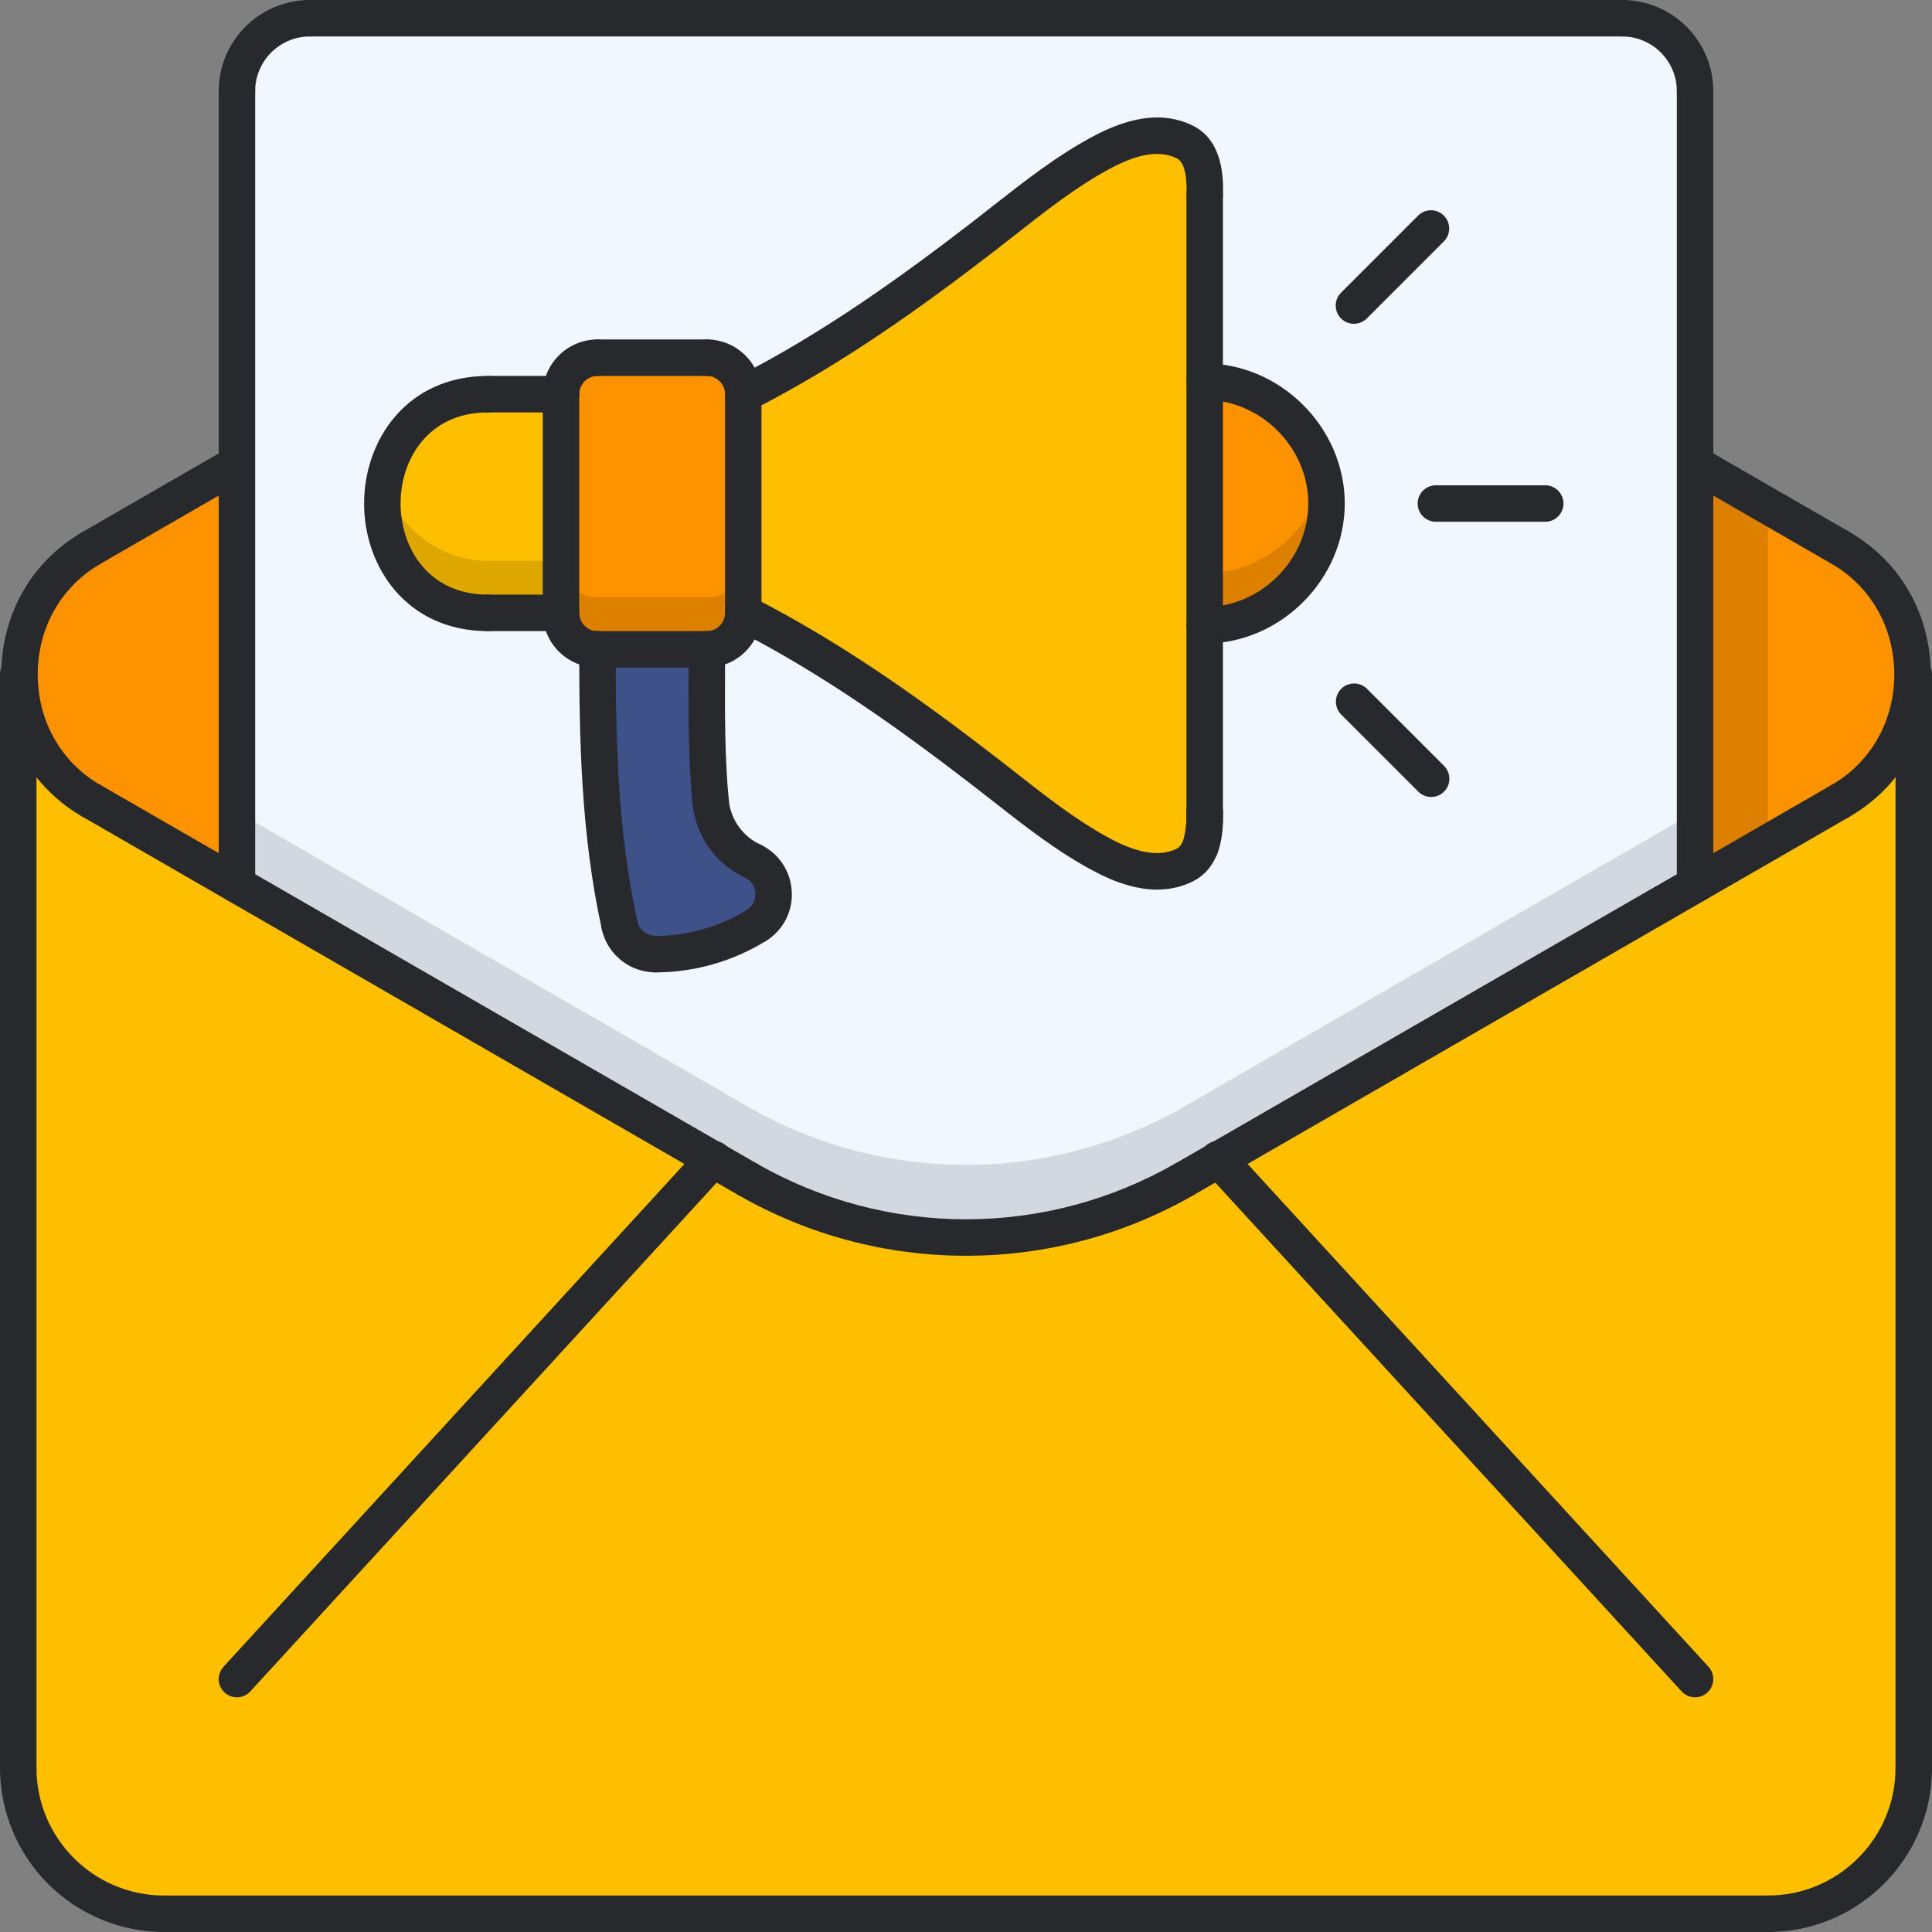 <svg width="48" height="48" viewBox="0 0 48 48" fill="none" xmlns="http://www.w3.org/2000/svg">
<rect x="0" y="0" width="48" height="48" fill="#808080" stroke="none"/>
<path d="M47.511 16.755C47.511 15.532 46.923 14.309 45.736 13.621L42.113 11.529H5.887L2.264 13.621C1.077 14.309 0.489 15.532 0.489 16.755H0.453V43.925C0.453 45.926 2.074 47.547 4.075 47.547H43.924C45.926 47.547 47.547 45.926 47.547 43.925V16.755H47.511Z" fill="#FD9200"/>
<path d="M7.698 21.98V22.886L19.535 29.716L20.378 30.204C22.03 31.157 23.904 31.658 25.811 31.658C27.719 31.658 29.593 31.157 31.245 30.204L32.088 29.716L43.925 22.886V12.575L42.113 11.53H7.698V12.436V21.98Z" fill="black" fill-opacity="0.125"/>
<path d="M40.302 0.453H7.698C6.702 0.453 5.887 1.268 5.887 2.264V22.886L17.724 29.716L18.566 30.204C20.218 31.157 22.092 31.658 24 31.658C25.907 31.658 27.781 31.157 29.434 30.204L30.276 29.716L42.113 22.886V2.264C42.113 1.268 41.298 0.453 40.302 0.453Z" fill="#F0F7FF"/>
<path d="M29.434 27.487C27.781 28.439 25.907 28.941 24 28.941C22.092 28.941 20.218 28.439 18.566 27.487L17.724 26.998L5.887 20.169V22.886L17.724 29.715L18.566 30.204C20.218 31.156 22.092 31.658 24 31.658C25.907 31.658 27.781 31.156 29.434 30.204L30.276 29.715L42.113 22.886V20.169L30.276 26.998L29.434 27.487Z" fill="black" fill-opacity="0.125"/>
<path d="M47.547 16.755V43.924C47.547 45.926 45.926 47.547 43.924 47.547H4.075C2.074 47.547 0.453 45.926 0.453 43.924V16.755H0.489C0.489 17.977 1.077 19.2 2.264 19.888L5.887 21.98L17.724 28.81L18.566 29.298C20.218 30.251 22.092 30.752 24 30.752C25.907 30.752 27.781 30.251 29.434 29.298L30.276 28.81L42.113 21.98L45.736 19.888C46.923 19.2 47.511 17.977 47.511 16.755H47.547Z" fill="#FDBF00"/>
<path d="M29.93 9.486H29.211V15.538H29.93C31.58 15.538 32.957 14.161 32.957 12.513C32.957 10.862 31.58 9.486 29.93 9.486Z" fill="#FD9200"/>
<path d="M29.93 14.244H29.211V15.538H29.93C31.58 15.538 32.957 14.161 32.957 12.512C32.957 12.29 32.928 12.075 32.881 11.865C32.578 13.211 31.358 14.244 29.93 14.244Z" fill="black" fill-opacity="0.125"/>
<path d="M29.426 3.529C28.825 3.238 28.159 3.406 27.583 3.684C26.529 4.19 25.591 4.998 24.666 5.702C22.687 7.222 20.703 8.665 18.471 9.796H17.976V15.228H18.471C20.703 16.36 22.687 17.809 24.666 19.322C25.59 20.032 26.529 20.841 27.583 21.345C28.159 21.617 28.825 21.785 29.426 21.5C29.639 21.397 29.768 21.21 29.839 20.996V20.989C29.885 20.82 29.91 20.646 29.923 20.473C29.93 20.376 29.93 20.278 29.93 20.181V4.85C29.944 4.383 29.898 3.756 29.426 3.529Z" fill="#FDBF00"/>
<path d="M18.704 21.396C18.417 21.262 18.17 21.056 17.987 20.797C17.805 20.539 17.693 20.237 17.663 19.922C17.541 18.66 17.567 17.4 17.567 16.133V15.075H14.851V16.133C14.851 18.447 14.903 20.722 15.4 22.993C15.497 23.406 15.866 23.705 16.287 23.705C17.179 23.705 18.052 23.452 18.802 22.987C19.409 22.613 19.351 21.694 18.704 21.396Z" fill="#3F5189"/>
<path d="M13.944 9.795H12.134C10.653 9.795 9.418 11.03 9.418 12.512C9.418 13.992 10.653 15.227 12.134 15.227H14.591V9.795H13.944Z" fill="#FDBF00"/>
<path d="M12.781 13.934H12.134C10.876 13.934 9.805 13.041 9.508 11.865C9.454 12.073 9.418 12.289 9.418 12.512C9.418 13.993 10.653 15.228 12.134 15.228H14.591V13.934H13.944H12.781Z" fill="black" fill-opacity="0.125"/>
<path d="M18.472 9.795V15.227C18.472 15.731 18.064 16.133 17.567 16.133H14.851C14.353 16.133 13.945 15.731 13.945 15.227V9.795C13.945 9.297 14.353 8.89 14.851 8.89H17.567C18.063 8.89 18.472 9.298 18.472 9.795Z" fill="#FD9200"/>
<path d="M17.566 14.839H14.85C14.352 14.839 13.944 14.439 13.944 13.935V15.228C13.944 15.732 14.352 16.134 14.85 16.134H17.566C17.685 16.134 17.803 16.11 17.913 16.065C18.023 16.019 18.122 15.953 18.206 15.868C18.291 15.784 18.357 15.684 18.402 15.575C18.448 15.465 18.471 15.347 18.471 15.228V13.935C18.471 14.053 18.448 14.171 18.402 14.281C18.357 14.391 18.29 14.491 18.206 14.575C18.122 14.659 18.023 14.726 17.913 14.771C17.803 14.816 17.685 14.84 17.566 14.839Z" fill="black" fill-opacity="0.125"/>
<path d="M43.925 48C43.804 48 43.689 47.952 43.604 47.867C43.519 47.782 43.472 47.667 43.472 47.547C43.472 47.427 43.519 47.312 43.604 47.227C43.689 47.142 43.804 47.094 43.925 47.094C45.672 47.094 47.094 45.672 47.094 43.925C47.094 43.804 47.142 43.689 47.227 43.604C47.312 43.519 47.427 43.472 47.547 43.472C47.667 43.472 47.782 43.519 47.867 43.604C47.952 43.689 48 43.804 48 43.925C48 46.172 46.172 48 43.925 48Z" fill="#28292D"/>
<path d="M43.924 48H4.075C3.955 48 3.84 47.952 3.755 47.867C3.67 47.782 3.623 47.667 3.623 47.547C3.623 47.427 3.67 47.312 3.755 47.227C3.84 47.142 3.955 47.094 4.075 47.094H43.924C44.044 47.094 44.16 47.142 44.245 47.227C44.33 47.312 44.377 47.427 44.377 47.547C44.377 47.667 44.33 47.782 44.245 47.867C44.16 47.952 44.044 48 43.924 48Z" fill="#28292D"/>
<path d="M4.075 48C2.995 47.999 1.959 47.569 1.195 46.805C0.431 46.041 0.001 45.005 0 43.925C0 43.804 0.048 43.689 0.133 43.604C0.218 43.519 0.333 43.472 0.453 43.472C0.573 43.472 0.688 43.519 0.773 43.604C0.858 43.689 0.906 43.804 0.906 43.925C0.906 45.672 2.328 47.094 4.075 47.094C4.196 47.094 4.311 47.142 4.396 47.227C4.481 47.312 4.528 47.427 4.528 47.547C4.528 47.667 4.481 47.782 4.396 47.867C4.311 47.952 4.196 48 4.075 48Z" fill="#28292D"/>
<path d="M0.453 44.377C0.333 44.377 0.218 44.33 0.133 44.245C0.048 44.16 0 44.045 0 43.925V16.755C0 16.635 0.048 16.52 0.133 16.435C0.218 16.35 0.333 16.302 0.453 16.302C0.573 16.302 0.688 16.35 0.773 16.435C0.858 16.52 0.906 16.635 0.906 16.755V43.925C0.906 44.045 0.858 44.16 0.773 44.245C0.688 44.33 0.573 44.377 0.453 44.377ZM47.547 44.377C47.427 44.377 47.312 44.33 47.227 44.245C47.142 44.16 47.094 44.045 47.094 43.925V16.755C47.094 16.635 47.142 16.52 47.227 16.435C47.312 16.35 47.427 16.302 47.547 16.302C47.667 16.302 47.782 16.35 47.867 16.435C47.952 16.52 48 16.635 48 16.755V43.925C48 44.045 47.952 44.16 47.867 44.245C47.782 44.33 47.667 44.377 47.547 44.377Z" fill="#28292D"/>
<path d="M2.265 20.346C2.186 20.346 2.107 20.325 2.039 20.285C0.782 19.559 0.031 18.238 0.032 16.754C0.033 15.269 0.783 13.95 2.039 13.225C2.142 13.175 2.261 13.165 2.371 13.199C2.482 13.233 2.575 13.307 2.632 13.407C2.69 13.507 2.707 13.625 2.681 13.737C2.655 13.849 2.587 13.947 2.492 14.011C1.519 14.572 0.937 15.598 0.937 16.755C0.937 17.912 1.518 18.94 2.492 19.503C2.577 19.553 2.644 19.63 2.681 19.721C2.719 19.813 2.725 19.915 2.699 20.01C2.674 20.106 2.617 20.191 2.539 20.251C2.46 20.312 2.364 20.345 2.265 20.346ZM45.735 20.346C45.636 20.345 45.54 20.311 45.461 20.25C45.383 20.189 45.327 20.105 45.301 20.009C45.275 19.913 45.282 19.811 45.319 19.719C45.357 19.627 45.423 19.55 45.509 19.5C46.481 18.939 47.063 17.913 47.063 16.756C47.063 15.599 46.482 14.571 45.509 14.009C45.457 13.979 45.411 13.94 45.374 13.893C45.338 13.845 45.311 13.791 45.295 13.734C45.28 13.676 45.276 13.616 45.283 13.557C45.291 13.498 45.31 13.44 45.34 13.389C45.37 13.337 45.41 13.292 45.457 13.255C45.505 13.219 45.559 13.193 45.617 13.177C45.674 13.162 45.735 13.158 45.794 13.166C45.853 13.175 45.91 13.194 45.961 13.225C47.218 13.951 47.969 15.271 47.968 16.756C47.967 18.24 47.218 19.559 45.961 20.284C45.893 20.324 45.815 20.346 45.735 20.346ZM5.887 2.717C5.767 2.717 5.652 2.669 5.567 2.584C5.482 2.499 5.434 2.384 5.434 2.264C5.434 1.015 6.449 0 7.698 0C7.818 0 7.933 0.048 8.018 0.133C8.103 0.218 8.151 0.333 8.151 0.453C8.151 0.573 8.103 0.688 8.018 0.773C7.933 0.858 7.818 0.906 7.698 0.906C6.949 0.906 6.34 1.515 6.34 2.264C6.34 2.384 6.292 2.499 6.207 2.584C6.122 2.669 6.007 2.717 5.887 2.717Z" fill="#28292D"/>
<path d="M5.887 22.434C5.767 22.434 5.652 22.386 5.567 22.301C5.482 22.216 5.434 22.101 5.434 21.981V2.264C5.434 2.144 5.482 2.029 5.567 1.944C5.652 1.859 5.767 1.811 5.887 1.811C6.007 1.811 6.122 1.859 6.207 1.944C6.292 2.029 6.34 2.144 6.34 2.264V21.981C6.34 22.101 6.292 22.216 6.207 22.301C6.122 22.386 6.007 22.434 5.887 22.434ZM45.735 14.069C45.656 14.069 45.578 14.049 45.509 14.01L41.887 11.92C41.786 11.859 41.713 11.76 41.683 11.645C41.654 11.53 41.67 11.409 41.73 11.306C41.789 11.204 41.886 11.128 42 11.096C42.114 11.064 42.236 11.078 42.34 11.134L45.962 13.223C46.047 13.274 46.113 13.351 46.151 13.443C46.188 13.535 46.195 13.636 46.169 13.732C46.144 13.828 46.087 13.913 46.009 13.974C45.93 14.035 45.834 14.068 45.735 14.069Z" fill="#28292D"/>
<path d="M2.265 14.069C2.166 14.068 2.07 14.035 1.991 13.974C1.913 13.913 1.857 13.828 1.831 13.732C1.805 13.636 1.812 13.535 1.849 13.443C1.887 13.351 1.953 13.274 2.039 13.223L5.66 11.134C5.764 11.078 5.886 11.064 6 11.096C6.114 11.128 6.211 11.204 6.27 11.306C6.33 11.409 6.346 11.53 6.317 11.645C6.287 11.76 6.214 11.859 6.113 11.92L2.491 14.01C2.422 14.049 2.344 14.069 2.265 14.069ZM42.113 42.169C42.05 42.169 41.988 42.156 41.931 42.131C41.874 42.106 41.822 42.069 41.78 42.023L29.947 29.113C29.904 29.07 29.87 29.018 29.848 28.962C29.825 28.905 29.814 28.845 29.816 28.784C29.817 28.723 29.831 28.663 29.856 28.608C29.881 28.552 29.918 28.503 29.962 28.462C30.007 28.42 30.06 28.389 30.117 28.368C30.174 28.348 30.235 28.339 30.296 28.343C30.357 28.347 30.416 28.363 30.471 28.39C30.525 28.417 30.573 28.455 30.613 28.501L42.446 41.409C42.505 41.474 42.545 41.555 42.56 41.642C42.575 41.728 42.564 41.818 42.529 41.898C42.493 41.979 42.435 42.048 42.361 42.096C42.288 42.144 42.201 42.17 42.113 42.169ZM5.887 42.169C5.799 42.17 5.712 42.144 5.639 42.096C5.565 42.048 5.507 41.98 5.471 41.899C5.436 41.818 5.425 41.729 5.439 41.642C5.454 41.556 5.494 41.475 5.553 41.41L17.386 28.502C17.425 28.456 17.474 28.418 17.528 28.391C17.583 28.363 17.642 28.348 17.703 28.344C17.764 28.34 17.825 28.349 17.882 28.369C17.939 28.39 17.992 28.421 18.037 28.462C18.081 28.504 18.117 28.553 18.143 28.609C18.168 28.664 18.181 28.724 18.183 28.785C18.184 28.846 18.174 28.906 18.151 28.963C18.129 29.019 18.095 29.071 18.052 29.114L6.22 42.022C6.178 42.068 6.126 42.105 6.069 42.131C6.012 42.156 5.949 42.169 5.887 42.169Z" fill="#28292D"/>
<path d="M18.57 29.751C18.49 29.751 18.412 29.73 18.343 29.691L2.039 20.285C1.943 20.221 1.875 20.123 1.849 20.011C1.823 19.898 1.84 19.78 1.898 19.68C1.955 19.581 2.048 19.506 2.159 19.473C2.269 19.439 2.388 19.448 2.491 19.499L18.796 28.904C18.881 28.955 18.947 29.032 18.985 29.124C19.022 29.216 19.028 29.317 19.003 29.413C18.977 29.509 18.921 29.594 18.843 29.655C18.765 29.716 18.669 29.75 18.57 29.751ZM29.43 29.751C29.331 29.75 29.235 29.716 29.157 29.655C29.078 29.595 29.022 29.51 28.996 29.414C28.971 29.318 28.977 29.216 29.014 29.125C29.052 29.033 29.118 28.956 29.204 28.905L45.508 19.5C45.612 19.449 45.731 19.44 45.841 19.473C45.951 19.507 46.045 19.581 46.102 19.681C46.16 19.781 46.177 19.899 46.151 20.011C46.125 20.124 46.057 20.222 45.961 20.286L29.657 29.69C29.588 29.73 29.51 29.751 29.43 29.751Z" fill="#28292D"/>
<path d="M24 31.199C22.015 31.2 20.064 30.68 18.343 29.69C18.247 29.626 18.18 29.528 18.153 29.416C18.127 29.303 18.145 29.186 18.202 29.086C18.26 28.986 18.353 28.911 18.463 28.878C18.573 28.844 18.692 28.854 18.796 28.904C20.379 29.814 22.174 30.293 24 30.293C25.826 30.293 27.62 29.814 29.204 28.904C29.307 28.854 29.426 28.844 29.536 28.878C29.647 28.911 29.74 28.986 29.797 29.086C29.855 29.186 29.872 29.303 29.846 29.416C29.82 29.528 29.752 29.626 29.657 29.69C27.936 30.68 25.985 31.201 24 31.199ZM42.113 22.434C41.993 22.434 41.878 22.386 41.793 22.302C41.708 22.217 41.66 22.101 41.66 21.981V2.264C41.66 2.144 41.708 2.029 41.793 1.944C41.878 1.859 41.993 1.811 42.113 1.811C42.233 1.811 42.348 1.859 42.433 1.944C42.518 2.029 42.566 2.144 42.566 2.264V21.981C42.566 22.101 42.518 22.217 42.433 22.302C42.348 22.386 42.233 22.434 42.113 22.434ZM40.302 0.906H7.698C7.578 0.906 7.463 0.858 7.378 0.773C7.293 0.688 7.245 0.573 7.245 0.453C7.245 0.333 7.293 0.218 7.378 0.133C7.463 0.048 7.578 0 7.698 0H40.302C40.422 0 40.537 0.048 40.622 0.133C40.707 0.218 40.755 0.333 40.755 0.453C40.755 0.573 40.707 0.688 40.622 0.773C40.537 0.858 40.422 0.906 40.302 0.906Z" fill="#28292D"/>
<path d="M42.113 2.717C41.993 2.717 41.878 2.669 41.793 2.584C41.708 2.499 41.66 2.384 41.66 2.264C41.66 1.515 41.051 0.906 40.302 0.906C40.182 0.906 40.067 0.858 39.982 0.773C39.897 0.688 39.849 0.573 39.849 0.453C39.849 0.333 39.897 0.218 39.982 0.133C40.067 0.048 40.182 0 40.302 0C41.551 0 42.566 1.015 42.566 2.264C42.566 2.384 42.519 2.499 42.434 2.584C42.349 2.669 42.233 2.717 42.113 2.717ZM15.396 23.448C15.292 23.448 15.192 23.413 15.112 23.349C15.032 23.284 14.976 23.194 14.954 23.093C14.435 20.748 14.391 18.369 14.391 16.133C14.391 16.012 14.439 15.897 14.524 15.812C14.609 15.727 14.724 15.68 14.844 15.68C14.964 15.68 15.079 15.727 15.164 15.812C15.249 15.897 15.297 16.012 15.297 16.133C15.297 18.319 15.338 20.642 15.838 22.897C15.853 22.963 15.853 23.032 15.838 23.098C15.822 23.164 15.792 23.226 15.749 23.279C15.707 23.332 15.653 23.375 15.592 23.404C15.53 23.433 15.463 23.449 15.396 23.448ZM17.654 20.375C17.542 20.375 17.433 20.332 17.35 20.257C17.267 20.181 17.215 20.077 17.204 19.965C17.1 18.871 17.104 17.766 17.107 16.699L17.108 16.133C17.108 16.013 17.156 15.898 17.241 15.813C17.326 15.728 17.441 15.681 17.561 15.681C17.681 15.681 17.796 15.728 17.881 15.813C17.966 15.898 18.014 16.013 18.014 16.133L18.013 16.701C18.009 17.748 18.006 18.831 18.107 19.879C18.118 19.999 18.082 20.118 18.006 20.211C17.929 20.303 17.819 20.362 17.7 20.374L17.654 20.375ZM16.282 24.159C16.162 24.159 16.047 24.111 15.962 24.026C15.877 23.941 15.829 23.826 15.829 23.706C15.829 23.586 15.876 23.471 15.961 23.386C16.046 23.301 16.161 23.253 16.281 23.253C17.087 23.251 17.876 23.026 18.562 22.603C18.664 22.539 18.787 22.519 18.904 22.547C18.962 22.561 19.016 22.585 19.064 22.62C19.113 22.655 19.154 22.699 19.185 22.749C19.216 22.8 19.237 22.856 19.247 22.915C19.256 22.973 19.254 23.033 19.241 23.091C19.227 23.149 19.202 23.204 19.167 23.252C19.133 23.3 19.089 23.341 19.038 23.372C18.21 23.885 17.256 24.157 16.282 24.159Z" fill="#28292D"/>
<path d="M18.799 23.44C18.701 23.439 18.605 23.407 18.527 23.348C18.449 23.288 18.392 23.205 18.366 23.111C18.339 23.016 18.343 22.916 18.378 22.824C18.413 22.733 18.477 22.655 18.56 22.602C18.629 22.559 18.684 22.498 18.721 22.425C18.757 22.352 18.773 22.271 18.766 22.19C18.763 22.109 18.738 22.03 18.693 21.963C18.648 21.895 18.586 21.841 18.512 21.806C18.457 21.783 18.406 21.748 18.364 21.704C18.322 21.661 18.289 21.609 18.267 21.553C18.246 21.496 18.235 21.436 18.237 21.375C18.239 21.315 18.253 21.256 18.279 21.201C18.304 21.145 18.34 21.096 18.385 21.055C18.43 21.015 18.482 20.983 18.539 20.963C18.596 20.943 18.657 20.934 18.717 20.938C18.778 20.942 18.837 20.957 18.891 20.984C19.341 21.192 19.64 21.633 19.67 22.135C19.687 22.38 19.637 22.624 19.525 22.842C19.413 23.06 19.245 23.244 19.037 23.373C18.965 23.417 18.883 23.44 18.799 23.44ZM16.278 24.158C15.969 24.157 15.67 24.051 15.43 23.857C15.189 23.664 15.021 23.395 14.953 23.093C14.94 23.035 14.939 22.975 14.949 22.917C14.96 22.858 14.981 22.802 15.013 22.752C15.045 22.701 15.087 22.658 15.136 22.624C15.184 22.59 15.239 22.566 15.297 22.553C15.355 22.54 15.415 22.538 15.474 22.549C15.533 22.559 15.589 22.581 15.639 22.613C15.689 22.645 15.733 22.686 15.767 22.735C15.801 22.784 15.825 22.839 15.838 22.897C15.883 23.104 16.049 23.23 16.28 23.253C16.493 23.23 16.734 23.454 16.735 23.704C16.735 23.954 16.534 24.157 16.284 24.158H16.278Z" fill="#28292D"/>
<path d="M18.701 21.847C18.636 21.847 18.571 21.833 18.512 21.805C18.152 21.639 17.843 21.382 17.613 21.059C17.384 20.736 17.243 20.359 17.204 19.965C17.193 19.846 17.229 19.726 17.306 19.634C17.382 19.541 17.492 19.482 17.612 19.471C17.863 19.461 18.082 19.629 18.106 19.878C18.152 20.358 18.453 20.781 18.89 20.983C18.984 21.026 19.06 21.1 19.106 21.193C19.152 21.285 19.165 21.39 19.143 21.491C19.121 21.592 19.065 21.682 18.985 21.747C18.904 21.812 18.804 21.847 18.701 21.847ZM28.747 22.102C28.268 22.102 27.74 21.945 27.153 21.631C26.26 21.153 25.454 20.52 24.675 19.909L24.114 19.472C22.462 18.203 20.475 16.754 18.262 15.632C18.155 15.578 18.073 15.483 18.036 15.369C17.998 15.255 18.008 15.13 18.062 15.023C18.116 14.916 18.211 14.834 18.325 14.797C18.439 14.759 18.563 14.769 18.67 14.823C20.952 15.979 22.981 17.458 24.666 18.753L25.235 19.196C25.983 19.784 26.757 20.392 27.581 20.834C28.275 21.205 28.814 21.288 29.229 21.089C29.407 21.003 29.491 20.701 29.477 20.192C29.474 20.073 29.518 19.956 29.601 19.869C29.683 19.782 29.797 19.731 29.917 19.727H29.93C30.048 19.727 30.161 19.773 30.245 19.855C30.33 19.937 30.379 20.049 30.382 20.167C30.392 20.502 30.419 21.523 29.619 21.906C29.347 22.037 29.058 22.102 28.747 22.102ZM18.467 10.246C18.365 10.245 18.266 10.211 18.186 10.148C18.107 10.085 18.051 9.997 18.027 9.898C18.003 9.799 18.014 9.695 18.057 9.602C18.1 9.51 18.172 9.435 18.263 9.389C20.48 8.265 22.466 6.817 24.115 5.549L24.676 5.111C25.455 4.5 26.261 3.867 27.154 3.39C28.121 2.872 28.929 2.78 29.622 3.115C30.421 3.498 30.393 4.518 30.384 4.853C30.381 4.971 30.332 5.083 30.247 5.165C30.163 5.248 30.049 5.294 29.931 5.294H29.919C29.799 5.29 29.685 5.239 29.602 5.152C29.52 5.064 29.475 4.948 29.479 4.828C29.493 4.312 29.412 4.017 29.23 3.931C28.814 3.729 28.275 3.815 27.583 4.187C26.759 4.628 25.985 5.236 25.236 5.824L24.668 6.267C22.986 7.561 20.957 9.039 18.672 10.198C18.608 10.229 18.538 10.245 18.467 10.246ZM29.93 15.989C29.81 15.989 29.695 15.942 29.61 15.857C29.525 15.772 29.478 15.657 29.478 15.537C29.478 15.416 29.525 15.301 29.61 15.216C29.695 15.131 29.81 15.084 29.93 15.084C31.325 15.084 32.504 13.905 32.504 12.51C32.504 11.114 31.325 9.935 29.93 9.935C29.81 9.935 29.695 9.887 29.61 9.802C29.525 9.717 29.478 9.602 29.478 9.482C29.478 9.362 29.525 9.247 29.61 9.162C29.695 9.077 29.81 9.029 29.93 9.029C31.816 9.029 33.41 10.623 33.41 12.51C33.41 14.396 31.816 15.989 29.93 15.989Z" fill="#28292D"/>
<path d="M29.824 21.494C29.755 21.494 29.686 21.478 29.623 21.447C29.56 21.416 29.506 21.371 29.463 21.315C29.421 21.259 29.392 21.194 29.379 21.126C29.366 21.057 29.369 20.986 29.388 20.919C29.454 20.683 29.484 20.439 29.478 20.192C29.476 20.132 29.486 20.073 29.507 20.017C29.528 19.962 29.56 19.911 29.601 19.868C29.642 19.824 29.691 19.79 29.745 19.765C29.8 19.741 29.858 19.728 29.918 19.726H29.93C30.048 19.726 30.162 19.772 30.246 19.854C30.331 19.936 30.38 20.048 30.383 20.166C30.392 20.504 30.352 20.839 30.26 21.163C30.234 21.258 30.177 21.342 30.098 21.402C30.02 21.462 29.923 21.494 29.824 21.494Z" fill="#28292D"/>
<path d="M29.93 20.633C29.81 20.633 29.695 20.585 29.61 20.5C29.525 20.415 29.477 20.3 29.477 20.18V4.841C29.477 4.721 29.525 4.605 29.61 4.521C29.695 4.436 29.81 4.388 29.93 4.388C30.05 4.388 30.165 4.436 30.25 4.521C30.335 4.605 30.383 4.721 30.383 4.841V20.181C30.383 20.301 30.335 20.416 30.25 20.5C30.165 20.585 30.05 20.633 29.93 20.633ZM13.938 15.68H12.127C12.007 15.68 11.891 15.632 11.806 15.547C11.722 15.462 11.674 15.347 11.674 15.227C11.674 15.107 11.722 14.992 11.806 14.907C11.891 14.822 12.007 14.774 12.127 14.774H13.938C14.058 14.774 14.173 14.822 14.258 14.907C14.343 14.992 14.391 15.107 14.391 15.227C14.391 15.347 14.343 15.462 14.258 15.547C14.173 15.632 14.058 15.68 13.938 15.68ZM13.938 10.246H12.127C12.007 10.246 11.891 10.198 11.806 10.113C11.722 10.028 11.674 9.913 11.674 9.793C11.674 9.673 11.722 9.558 11.806 9.473C11.891 9.388 12.007 9.34 12.127 9.34H13.938C14.058 9.34 14.173 9.388 14.258 9.473C14.343 9.558 14.391 9.673 14.391 9.793C14.391 9.913 14.343 10.028 14.258 10.113C14.173 10.198 14.058 10.246 13.938 10.246ZM17.561 16.585C17.441 16.585 17.325 16.538 17.24 16.453C17.155 16.368 17.108 16.253 17.108 16.133C17.108 16.012 17.155 15.897 17.24 15.812C17.325 15.727 17.441 15.68 17.561 15.68C17.81 15.68 18.014 15.476 18.014 15.227C18.014 15.107 18.061 14.992 18.146 14.907C18.231 14.822 18.346 14.774 18.466 14.774C18.586 14.774 18.702 14.822 18.787 14.907C18.871 14.992 18.919 15.107 18.919 15.227C18.919 15.977 18.31 16.585 17.561 16.585Z" fill="#28292D"/>
<path d="M17.561 16.585H14.844C14.724 16.585 14.609 16.538 14.524 16.453C14.439 16.368 14.391 16.253 14.391 16.133C14.391 16.012 14.439 15.897 14.524 15.812C14.609 15.727 14.724 15.68 14.844 15.68H17.561C17.681 15.68 17.796 15.727 17.881 15.812C17.966 15.897 18.014 16.012 18.014 16.133C18.014 16.253 17.966 16.368 17.881 16.453C17.796 16.538 17.681 16.585 17.561 16.585ZM18.467 15.68C18.346 15.68 18.231 15.632 18.146 15.547C18.061 15.462 18.014 15.347 18.014 15.227V9.793C18.014 9.673 18.061 9.558 18.146 9.473C18.231 9.388 18.346 9.34 18.467 9.34C18.587 9.34 18.702 9.388 18.787 9.473C18.872 9.558 18.919 9.673 18.919 9.793V15.227C18.919 15.347 18.872 15.462 18.787 15.547C18.702 15.632 18.587 15.68 18.467 15.68Z" fill="#28292D"/>
<path d="M18.466 10.246C18.346 10.246 18.231 10.198 18.146 10.113C18.061 10.028 18.014 9.913 18.014 9.793C18.014 9.544 17.81 9.34 17.561 9.34C17.441 9.34 17.326 9.292 17.241 9.207C17.156 9.122 17.108 9.007 17.108 8.887C17.108 8.767 17.156 8.652 17.241 8.567C17.326 8.482 17.441 8.434 17.561 8.434C18.31 8.434 18.919 9.044 18.919 9.793C18.919 9.913 18.872 10.028 18.787 10.113C18.702 10.198 18.587 10.246 18.466 10.246Z" fill="#28292D"/>
<path d="M17.561 9.34H14.844C14.724 9.34 14.609 9.292 14.524 9.207C14.439 9.122 14.391 9.007 14.391 8.887C14.391 8.767 14.439 8.652 14.524 8.567C14.609 8.482 14.724 8.434 14.844 8.434H17.561C17.681 8.434 17.796 8.482 17.881 8.567C17.966 8.652 18.014 8.767 18.014 8.887C18.014 9.007 17.966 9.122 17.881 9.207C17.796 9.292 17.681 9.34 17.561 9.34Z" fill="#28292D"/>
<path d="M13.938 10.246C13.818 10.246 13.703 10.198 13.618 10.113C13.533 10.028 13.485 9.913 13.485 9.793C13.485 9.044 14.095 8.434 14.844 8.434C14.964 8.434 15.079 8.482 15.164 8.567C15.249 8.652 15.297 8.767 15.297 8.887C15.297 9.007 15.249 9.122 15.164 9.207C15.079 9.292 14.964 9.34 14.844 9.34C14.595 9.34 14.391 9.544 14.391 9.793C14.391 9.913 14.343 10.028 14.258 10.113C14.174 10.198 14.058 10.246 13.938 10.246Z" fill="#28292D"/>
<path d="M13.938 15.68C13.818 15.68 13.703 15.632 13.618 15.547C13.533 15.462 13.485 15.347 13.485 15.227V9.793C13.485 9.673 13.533 9.558 13.618 9.473C13.703 9.388 13.818 9.34 13.938 9.34C14.058 9.34 14.174 9.388 14.258 9.473C14.343 9.558 14.391 9.673 14.391 9.793V15.227C14.391 15.347 14.343 15.462 14.258 15.547C14.174 15.632 14.058 15.68 13.938 15.68Z" fill="#28292D"/>
<path d="M14.844 16.585C14.095 16.585 13.485 15.976 13.485 15.227C13.485 15.107 13.533 14.992 13.618 14.907C13.703 14.822 13.818 14.774 13.938 14.774C14.058 14.774 14.174 14.822 14.258 14.907C14.343 14.992 14.391 15.107 14.391 15.227C14.391 15.476 14.595 15.68 14.844 15.68C14.964 15.68 15.079 15.727 15.164 15.812C15.249 15.897 15.297 16.012 15.297 16.133C15.297 16.253 15.249 16.368 15.164 16.453C15.079 16.538 14.964 16.585 14.844 16.585ZM12.127 15.68C10.105 15.68 9.046 14.085 9.046 12.51C9.046 10.935 10.105 9.34 12.127 9.34C12.247 9.34 12.362 9.388 12.447 9.473C12.532 9.558 12.58 9.673 12.58 9.793C12.58 9.913 12.532 10.028 12.447 10.113C12.362 10.198 12.247 10.246 12.127 10.246C10.633 10.246 9.952 11.419 9.952 12.51C9.952 13.6 10.633 14.774 12.127 14.774C12.247 14.774 12.362 14.822 12.447 14.907C12.532 14.992 12.58 15.107 12.58 15.227C12.58 15.347 12.532 15.462 12.447 15.547C12.362 15.632 12.247 15.68 12.127 15.68ZM35.558 19.801C35.438 19.801 35.323 19.754 35.238 19.669L33.317 17.748C33.234 17.663 33.189 17.548 33.19 17.43C33.191 17.311 33.238 17.197 33.322 17.113C33.406 17.029 33.52 16.982 33.639 16.981C33.757 16.98 33.872 17.025 33.957 17.108L35.878 19.029C35.941 19.092 35.984 19.173 36.001 19.26C36.019 19.348 36.01 19.439 35.976 19.522C35.941 19.604 35.883 19.675 35.809 19.725C35.735 19.774 35.648 19.801 35.558 19.801ZM33.637 8.045C33.548 8.045 33.46 8.018 33.386 7.969C33.312 7.919 33.254 7.848 33.219 7.766C33.185 7.683 33.176 7.592 33.193 7.504C33.211 7.416 33.254 7.336 33.317 7.272L35.238 5.351C35.323 5.269 35.437 5.223 35.556 5.224C35.675 5.225 35.788 5.273 35.872 5.357C35.956 5.441 36.004 5.555 36.005 5.673C36.006 5.792 35.96 5.906 35.878 5.992L33.957 7.913C33.872 7.997 33.757 8.045 33.637 8.045ZM38.391 12.963H35.674C35.554 12.963 35.439 12.915 35.354 12.83C35.269 12.745 35.221 12.63 35.221 12.51C35.221 12.39 35.269 12.274 35.354 12.19C35.439 12.105 35.554 12.057 35.674 12.057H38.391C38.511 12.057 38.626 12.105 38.711 12.19C38.796 12.274 38.844 12.39 38.844 12.51C38.844 12.63 38.796 12.745 38.711 12.83C38.626 12.915 38.511 12.963 38.391 12.963Z" fill="#28292D"/>
</svg>
